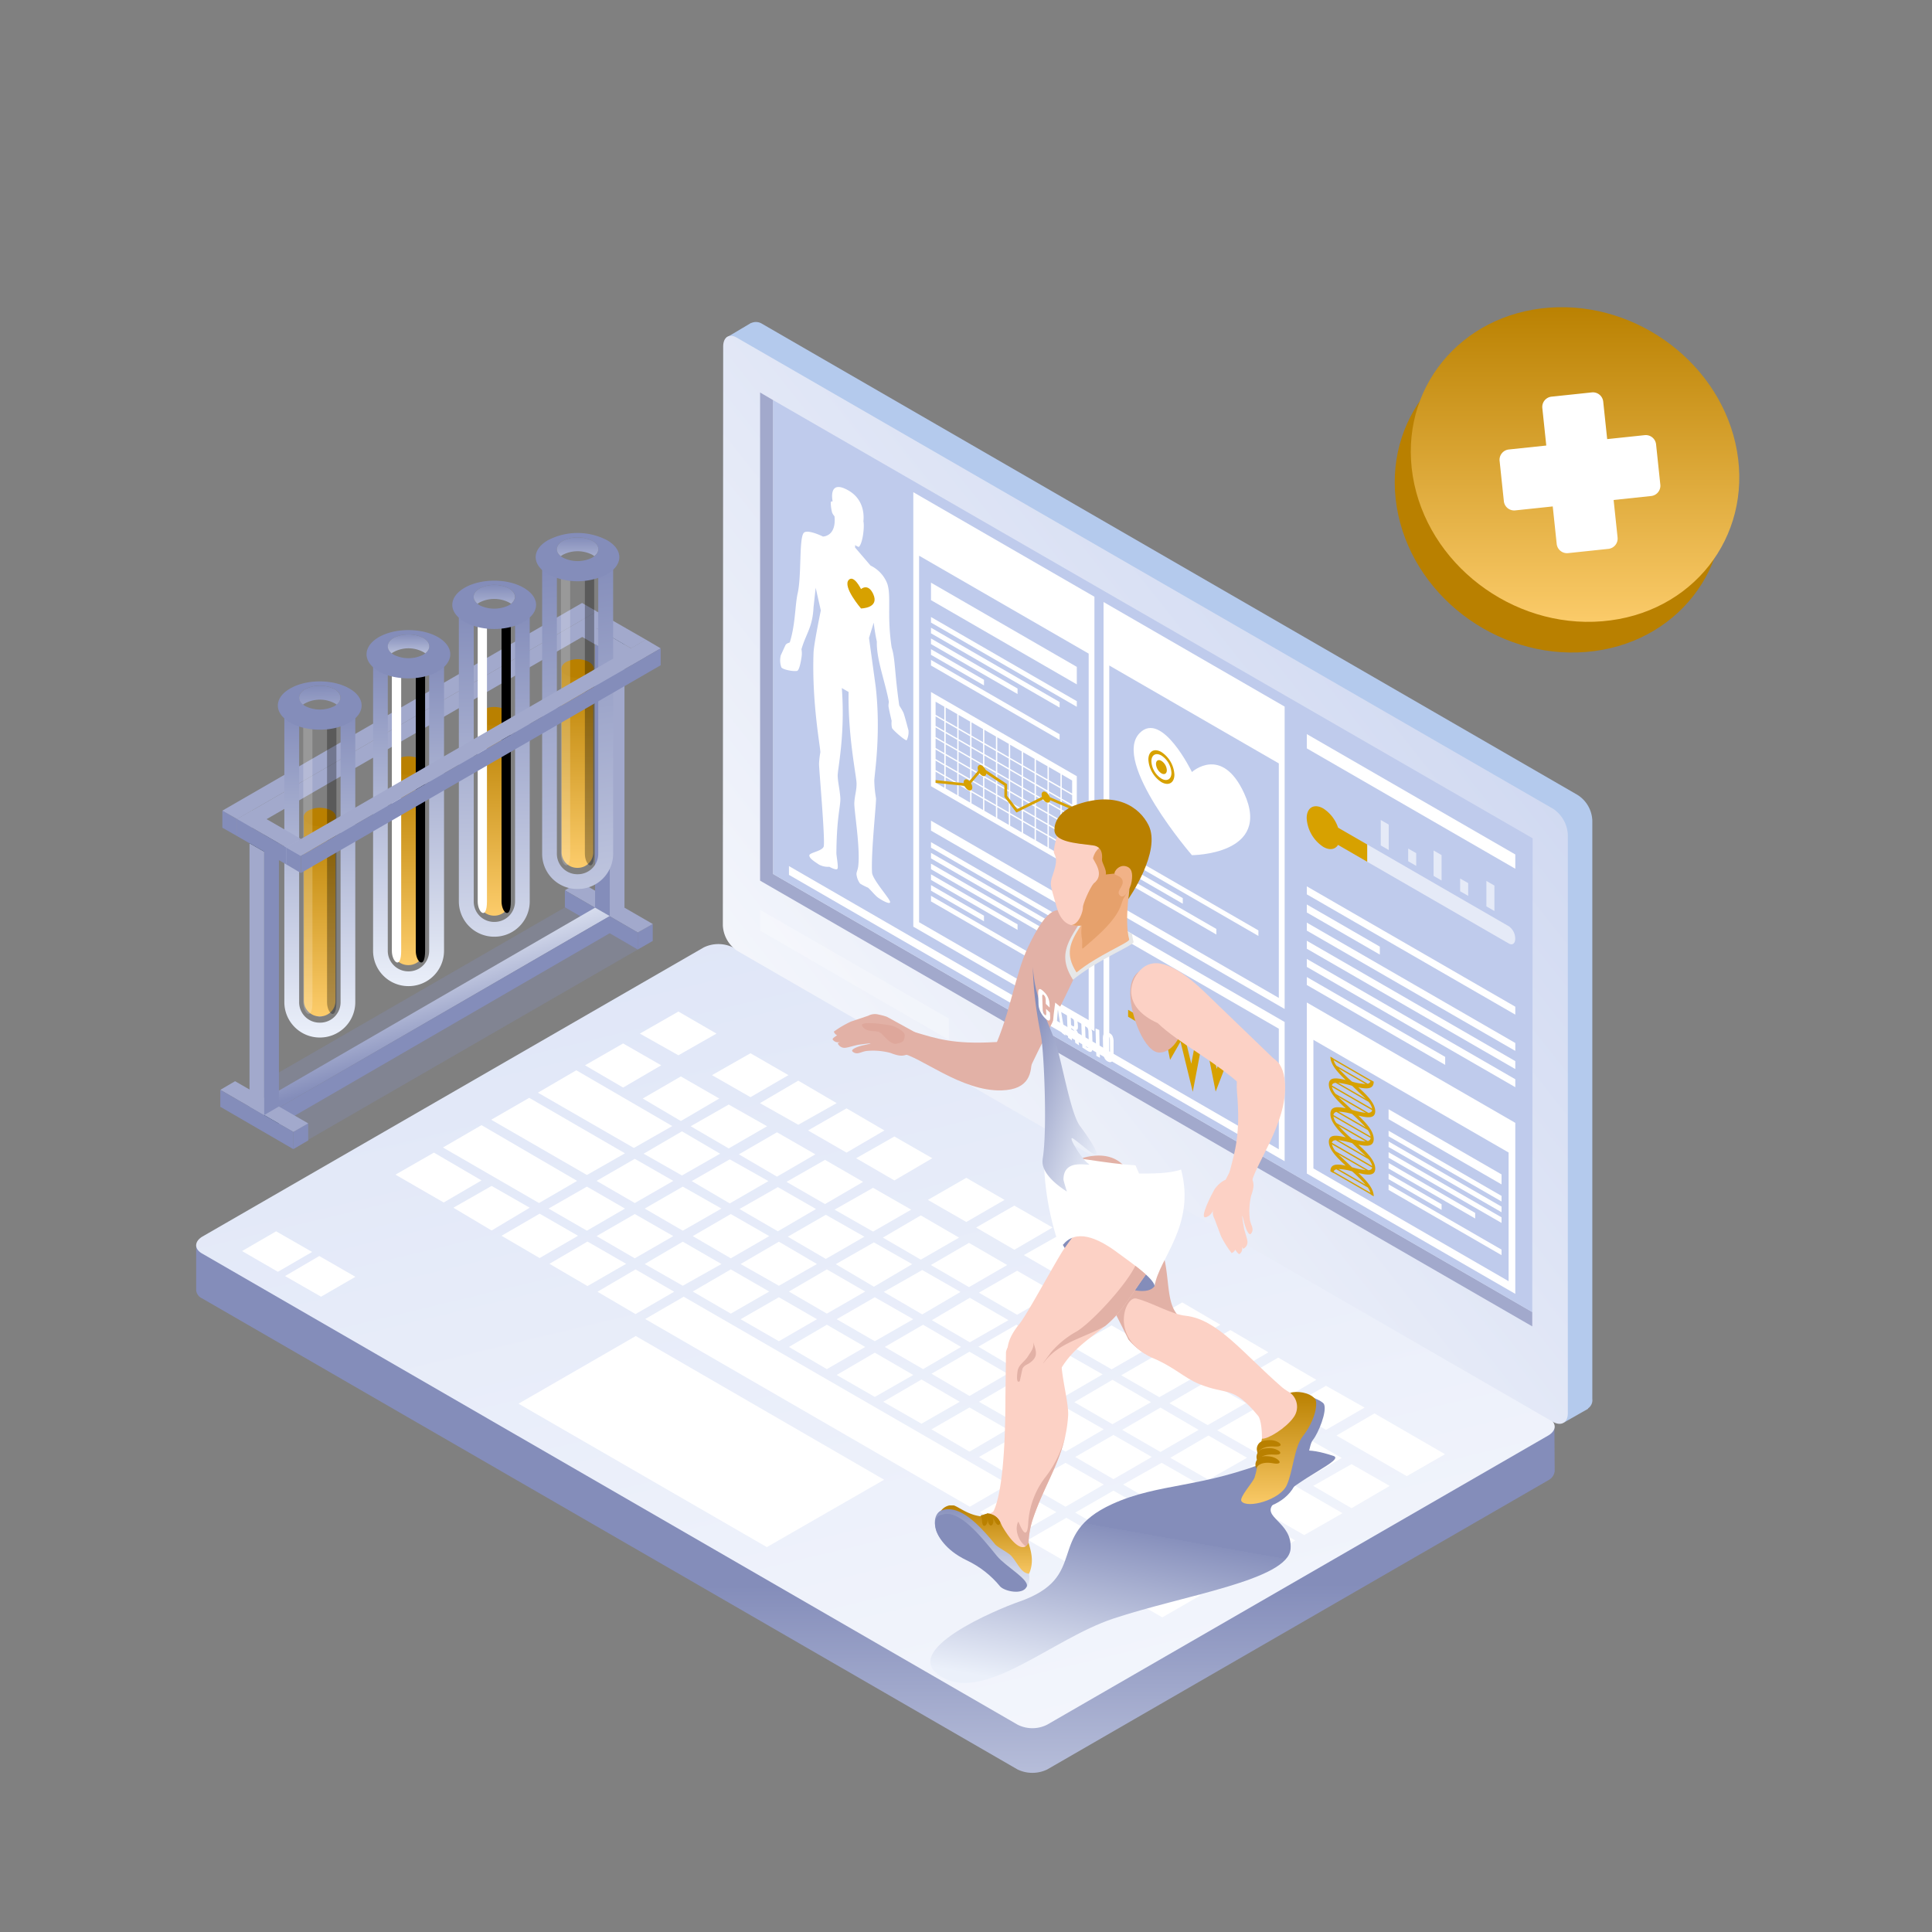 <svg xmlns="http://www.w3.org/2000/svg" xmlns:xlink="http://www.w3.org/1999/xlink" width="522" height="522" xmlns:v="https://vecta.io/nano"><rect width="100%" height="100%" fill="#808080" stroke="none"/><style><![CDATA[.W{fill:#848dba}.X{fill:#fff}.Y{fill:#a2a9cc}.Z{fill:#b98000}.a{fill:url(#D)}.b{fill:#fcd1c5}.c{fill:#d7a100}.d{opacity:.3}.e{fill:url(#I)}.f{fill:#1d374e}.g{fill:#e2b1a6}]]></style><defs><linearGradient id="A" x1=".616" y1=".762" x2=".619" y2="1.258"><stop offset="0" stop-color="#848dba"/><stop offset="1" stop-color="#ebf0fa"/></linearGradient><linearGradient id="B" x1=".826" y1="1.613" x2=".144"><stop offset="0" stop-color="#fff"/><stop offset="1" stop-color="#dee5f7"/></linearGradient><linearGradient id="C" x1=".056" y1=".98" x2="1.06" y2="-.059"><stop offset="0" stop-color="#fff"/><stop offset="1" stop-color="#bfcbec"/></linearGradient><linearGradient id="D" x1=".5" x2=".5" y2="1"><stop offset="0" stop-color="#f3f4f8"/><stop offset="0" stop-color="#b98000"/><stop offset="1" stop-color="#fccc6b"/><stop offset="1" stop-color="#fff"/></linearGradient><linearGradient id="E" x1=".5" y1="0" x2=".5" y2="1.308" xlink:href="#A"/><linearGradient id="F" x1=".5" y1="0" x2=".5" y2="2.98" xlink:href="#A"/><linearGradient id="G" x1=".5" x2=".5" y2="1"><stop offset="0" stop-color="#848dba"/><stop offset="1" stop-color="#eaeff9"/><stop offset="1" stop-color="#ebf0fa"/></linearGradient><linearGradient id="H" x1=".5" y1="0" x2=".5" y2="2.044" xlink:href="#A"/><linearGradient id="I" x1=".5" y1="0" x2=".5" y2="1" xlink:href="#A"/><linearGradient id="J" x1=".5" y1="0" x2=".81" y2="4.925" xlink:href="#A"/><linearGradient id="K" x1=".5" y1="0" x2=".558" y2="1.764" xlink:href="#A"/><linearGradient id="L" x1=".5" y1="0" x2=".5" y2="3.037" xlink:href="#A"/><linearGradient id="M" x1=".635" y1=".654" x2=".387" y2=".189" xlink:href="#A"/><linearGradient id="N" x1=".193" y1=".227" x2="0" y2=".838"><stop offset="0" stop-color="#848dba"/><stop offset="0" stop-color="#8790bc"/><stop offset="1" stop-color="#ebf0fa"/></linearGradient><linearGradient id="O" x1="-.301" y1=".5" x2=".5" y2="1.26" xlink:href="#A"/><path id="P" d="M129.07 164.752v78.8c0 3.059 2.5 5.162 2.5 0v-78.8z"/><path id="Q" d="M105.876 178.119v78.8c0 3.036 2.519 5.2 2.519 0v-78.8z"/></defs><path d="M0 0h522v522H0z" opacity="0" class="X"/><path d="M61.951 342.1l128.183-74.082a9.68 9.68 0 0 1 7.928 0l211.459 122.095 10.455-4.816.079 12.2c-.127 1.029-.75 1.931-1.668 2.414l-135.46 78.182a9.24 9.24 0 0 1-7.985 0L54.619 350.813A2.67 2.67 0 0 1 53 348.562v-12.189h8.951z" fill="url(#A)"/><path d="M190.134 255.984a9.1 9.1 0 0 1 7.928 0l220.322 127.183c2.222 1.267 2.222 3.281 0 4.65l-135.46 78.169a8.86 8.86 0 0 1-7.985 0L54.62 338.693c-2.16-1.214-2.16-3.2 0-4.551z" fill="url(#B)"/><g class="X"><path d="M272.472 401.028l-10.443 6.072-87.7-50.719 10.4-6.029zm-78.887-121.765l-10.29 5.861-10.405-5.861 10.405-5.956zm19.442 11.224l-10.253 5.953-10.407-5.953 10.406-5.913zm-34.376-2.656l-10.29 6.013-10.3-6.013 10.3-5.909zm2.987 16.412l-10.374 5.918-25.926-14.937 10.375-6.048zm-12.778 7.362l-10.283 5.861-25.856-14.93 10.272-5.916zm-12.925 7.456l-10.3 5.982-25.954-15.008L130.098 304zm70.125-21.01l-10.38 5.839-10.345-5.839 10.345-6.074zm12.895 7.38l-10.233 5.988-10.4-5.988 10.4-5.967zm12.936 7.507l-10.235 6-10.339-6 10.339-5.872zm-57.553-16.132l-10.38 6.08-10.3-6.08 10.3-5.969zm12.921 7.49l-10.371 5.995-10.271-5.995 10.271-5.859zm13.044 7.589l-10.374 6.025-10.29-6.025 10.29-5.956zm12.901 7.439l-10.29 5.993-10.411-5.993 10.411-5.946zm12.986 7.506l-10.3 5.928-10.4-5.928 10.4-5.9zm12.93 7.554l-10.331 5.956-10.248-5.956 10.248-6zm13.016 7.406l-10.325 5.97-10.3-5.97 10.3-5.979zm12.974 7.473l-10.3 5.968-10.321-5.968 10.321-5.928zm12.549 7.326l-10.285 5.884-10.423-5.884 10.423-5.947zm13.027 7.415l-10.351 5.971-10.372-5.971 10.368-5.9zm12.956 7.577l-10.4 5.915-10.308-5.915 10.308-5.937zm12.991 7.535l-10.339 5.926-10.339-5.922 10.339-6.013zm12.913 7.333l-10.321 5.912-10.357-5.912 10.357-5.928zm12.979 7.466l-10.316 6.016-10.314-6.016 10.314-5.875zM181.913 319.06l-10.4 5.982-10.326-5.982 10.326-5.962zm13.016 7.479l-10.448 5.976-10.29-5.976 10.29-5.927zm12.905 7.442l-10.382 6-10.282-6 10.282-5.962zm12.896 7.54l-10.285 5.872-10.337-5.872 10.337-6.033zm13.04 7.435l-10.363 5.967-10.253-5.967 10.253-5.982zm12.987 7.478l-10.4 5.947-10.3-5.947 10.3-5.937zm12.918 7.492l-10.272 5.993-10.345-5.993 10.345-6zm12.554 7.241l-10.29 6-10.26-6 10.26-5.95z"/><path d="M285.265 378.743l-10.4 5.921-10.357-5.921 10.357-6.016zm12.96 7.443l-10.327 6.029-10.368-6.029 10.368-5.907zm12.979 7.467l-10.364 5.993-10.337-5.993 10.337-5.956zm12.93 7.452l-10.272 5.993-10.417-5.993 10.417-5.872zM168.86 326.539l-10.283 5.976-10.363-5.976 10.363-5.927zm13.053 7.442l-10.4 6-10.326-6 10.326-5.962zm13.016 7.54l-10.448 5.872-10.29-5.872 10.29-6.032zm12.905 7.435l-10.382 5.967-10.282-5.967 10.282-5.982zm12.896 7.478l-10.285 5.947-10.337-5.947 10.337-5.937zm13.04 7.492l-10.363 5.993-10.253-5.993 10.253-6zm12.987 7.576l-10.4 5.927-10.3-5.927 10.3-6.029zm12.554 7.241l-10.333 5.921-10.339-5.921 10.339-6.016zm12.918 7.443l-10.29 6.029-10.26-6.029 10.26-5.907zm13.036 7.467l-10.4 5.993-10.357-5.993 10.357-5.956zm12.96 7.452l-10.327 5.993-10.368-5.993 10.368-5.872zm12.979 7.583l-10.364 6.007-10.337-6.007 10.337-5.943zm25.879 14.935l-10.331 5.9-23.306-13.381 10.417-5.979zM130.098 318.937l-10.222 5.959-13.029-7.522 10.394-5.956zm26.082 14.954l-10.38 6.016-10.29-6.016 10.29-5.971zm-13.053-7.582l-10.3 6.152-10.327-6.152 10.327-5.89zm26.05 15.156l-10.448 6.011-10.271-6.013 10.271-6.01zm12.979 7.541l-10.442 6.04-10.283-6.035 10.283-6.032zm103.258 59.556l-10.3 5.943-10.371-5.943 10.376-5.953zm13.059 7.512l-10.351 5.995-10.376-5.995 10.376-5.988zm25.893 14.964l-10.325 5.953-23.343-13.438 10.363-6.054zm25.582-14.827l-10.388 5.937-23.281-13.381 10.357-5.993zm12.786-7.365l-10.355 5.916-23.284-13.376 10.352-5.956zm12.753-7.373l-10.327 6.019-10.357-6.019 10.357-5.884zm-180.923-89.758l-10.308 5.884-10.355-5.884 10.351-6.041zm13.052 7.401l-10.443 6.032-10.27-6.032 10.27-5.878zm12.866 7.543l-10.315 6.02-10.376-6.02 10.376-5.912zm13.062 7.482l-10.416 6-10.272-6 10.272-5.921zm12.92 7.416l-10.345 6.094-10.308-6.091 10.308-5.884zm13.06 7.504l-10.345 6.072-10.4-6.072 10.4-5.916zm12.948 7.629l-10.443 5.976-10.253-5.971 10.253-6.048zm12.547 7.164l-10.406 6.066-10.271-6.066 10.272-5.931zm12.9 7.489l-10.308 5.976-10.315-5.976 10.315-5.87zm13.072 7.504l-10.419 5.956-10.309-5.956 10.314-6.041zm12.859 7.491l-10.309 5.967-10.339-5.968 10.339-6.026zm13.079 7.539l-10.431 5.928-10.29-5.928 10.29-6.016zm-65.509-69.681l-10.334 5.968-10.386-5.968 10.386-5.962zm12.96 7.463l-10.314 6.013-10.338-6.013 10.339-5.915zm12.955 7.447l-10.294 6.041-10.407-6.041 10.407-5.875zm12.992 7.565l-10.313 5.995-10.419-5.995 10.419-5.962zm19.405 11.251l-10.314 5.931-10.3-5.931 10.3-6.026zm12.987 7.465l-10.3 5.956-10.337-5.956 10.337-6.025zm12.924 7.419l-10.284 6.041-10.388-6.041 10.388-5.995zm13.053 7.507l-10.429 6.026-10.308-6.026 10.308-5.89zm21.729 12.598l-10.345 5.933-18.985-10.984 10.272-5.973zm-151.544 6.894l-31.691 18.206-67.088-38.756 31.673-18.273zM96.028 344.976l-9.28 5.375-9.73-5.58 9.249-5.41zm-11.696-6.711l-9.249 5.354-9.681-5.6 9.2-5.336z"/></g><path d="M203.022 87.255c.924-.399 1.984-.321 2.841.207l220.313 127.282a8.56 8.56 0 0 1 4.045 6.93v156.292a2.68 2.68 0 0 1-1.144 2.555v.111l-6.54 3.723-1.455-7.037L205.86 253.154a8.68 8.68 0 0 1-3.93-6.918V96.382l-1.3 1.059-4.313-6.26 6.6-3.925z" fill="#b4caed"/><path d="M199.226 91.318l220.387 127.197a8.9 8.9 0 0 1 3.992 6.98V381.85c0 2.5-1.747 3.57-3.992 2.33L199.226 256.925a8.8 8.8 0 0 1-3.925-6.888l.091-156.381c0-2.606 1.648-3.67 3.834-2.338z" fill="url(#C)"/><path d="M208.9 236.145l205.094 118.344v3.881L205.365 237.94V106.045l3.535 2.07z" class="Y"/><path d="M413.994 354.487L208.9 236.145V108.114l205.2 118.379z" fill="#bfcbec"/><g class="X"><path d="M256.401 280.968l-51.036-29.521v-5.623l51.037 29.386z" opacity=".25"/><path d="M340.004 252.878l-34.758-20.074v-1.49l34.758 20.068zm-11.36-.384l-23.4-13.521v-1.491l23.4 13.509zm-9.072-8.323l-14.325-8.276v-1.5l14.325 8.27zm89.839-9.452l-56.33-32.519v-3.857l56.33 32.519z"/><path d="M369.396 228.166v4.668l38.319 22.119c.93.53 1.679-.055 1.679-1.332v-.036c-.008-1.299-.631-2.518-1.679-3.286z" opacity=".6"/></g><path d="M361.533 223.627l7.863 4.539v4.668l-7.88-4.557c-.747 1.235-2.239 1.539-3.98.535a9.93 9.93 0 0 1-4.486-7.764c0-2.861 2.01-4.029 4.491-2.6a9.85 9.85 0 0 1 3.992 5.179z" class="c"/><g class="X"><path d="M401.605 238.019v6.87l2.164 1.253v-6.869zm-14.266-8.227v6.858l2.154 1.248v-6.864zm-14.28-8.242v6.871l2.16 1.247v-6.875zm7.419 7.719v3.432l2.16 1.248v-3.432zm14.032 8.093v3.437l2.172 1.248v-3.437z" opacity=".6"/><path d="M409.411 274.14l-56.33-32.5v-2.162l56.33 32.519zm-36.602-18.371l-19.728-11.392v2.16l19.728 11.379zm36.602 28.167l-56.33-32.5v-2.155l56.33 32.52zm0 4.911l-56.33-32.513v-2.153l56.33 32.521zm0 4.899l-56.33-32.506v-2.153l56.33 32.512zm-18.943-8.185l-37.387-21.578v2.148l37.387 21.585zm-37.387-14.701v46.211l56.33 32.514v-46.206zm54.523 75.3l-52.74-30.469v-34.74l52.74 30.445z"/></g><path d="M371.565 315.726c0-2.063-2.081-4.2-4.557-6.467 2.3.521 4.15.558 4.15-1.51s-1.846-4.164-4.15-6.329c2.476.615 4.557.875 4.557-1.182s-2.081-4.216-4.557-6.461c2.3.5 4.15.539 4.15-1.528l-.81-.462c0 .014-.008.026-.008.041l-10.075-5.825a.52.52 0 0 1-.006-.055l-.8-.457c0 2.078 1.832 4.146 4.146 6.32-2.478-.617-4.571-.872-4.571 1.191s2.093 4.2 4.571 6.452c-2.314-.506-4.146-.544-4.146 1.524s1.832 4.164 4.146 6.33c-2.478-.62-4.571-.875-4.571 1.18s2.093 4.216 4.571 6.462c-2.314-.506-4.146-.553-4.146 1.522l.8.466c0-.021.006-.041.006-.067l10.081 5.818a.64.64 0 0 0 .008.067l.81.477c0-2.075-1.846-4.147-4.15-6.317 2.473.617 4.551.866 4.551-1.19zm-11.245-29.289l9.961 5.758a1 1 0 0 1-.761.617l-8.428-4.87a4.68 4.68 0 0 1-.769-1.505zm1.337 2.245l7.292 4.194c-1.236-.056-2.46-.267-3.644-.627a39.4 39.4 0 0 1-3.64-3.566zm3.372 4.6a1.75 1.75 0 0 0 .275.067l.286.263 3.462 3.277-7.5-4.329a21.15 21.15 0 0 1 3.481.718zm-4.164-.727l8.885 5.136a4.21 4.21 0 0 1 1 1.865l-10.885-6.278c.08-.451.446-.675 1-.723zm-1 1.118l10.882 6.292c-.074.451-.463.662-1.024.712l-8.834-5.107a4.25 4.25 0 0 1-1.024-1.897zm1.723 2.71l7.436 4.295a21.02 21.02 0 0 1-3.432-.723c-.1-.032-.2-.046-.286-.076l-.275-.243-3.442-3.253zm3.719 4.6c1.29 1.12 2.511 2.318 3.656 3.585l-7.313-4.216a14.93 14.93 0 0 1 3.658.628zm-4.223-.551l8.451 4.872a4.16 4.16 0 0 1 .8 1.765l-10.058-5.811c.048-.428.38-.77.807-.829zm-.816 1.221l10.07 5.8c-.049.429-.375.774-.8.848l-8.451-4.873c-.417-.515-.699-1.126-.822-1.778zm1.382 2.5l7.313 4.231c-1.24-.061-2.468-.273-3.656-.632-1.297-1.118-2.518-2.322-3.656-3.602zm3.382 4.624a1.88 1.88 0 0 1 .275.07 2.26 2.26 0 0 0 .286.249l3.462 3.29-7.5-4.339c1.178.145 2.341.389 3.478.728zm5.246 13.485l-9.955-5.744a1.02 1.02 0 0 1 .754-.585l8.466 4.883a4.65 4.65 0 0 1 .735 1.444zm-1.3-2.172l-7.345-4.241c1.247.054 2.482.266 3.676.629a40.5 40.5 0 0 1 3.667 3.61zm-3.383-4.636l-.286-.067-.275-.267-3.444-3.237 7.436 4.285a20.78 20.78 0 0 1-3.433-.717zm4.131.728l-8.834-5.107c-.496-.537-.848-1.191-1.024-1.9l10.882 6.279c-.085.462-.466.666-1.026.725zm-9.861-7.422c.079-.445.445-.656 1-.714l8.885 5.139a4.26 4.26 0 0 1 1 1.859z" class="c"/><path d="M290.94 247.171l-39.4-22.753v-2.689l39.4 22.746zm-4.649 1.935l-34.752-20.075v-1.5l34.752 20.057zm4.649 5.582l-39.4-22.758v-1.5l39.4 22.74zm-4.649.211l-34.752-20.056v-1.5l34.752 20.059zm-11.36-3.657l-23.391-13.5v-1.509l23.391 13.518zm-9.074-2.319l-14.318-8.27v-1.515l14.318 8.269zm20.434 14.696l-34.752-20.075v-1.509l34.752 20.081zM405.7 317.314l-30.524-17.609v2.681l30.524 17.623zm0 5.806l-30.524-17.61v1.5l30.524 17.615zm0 2.896l-30.524-17.61v1.5l30.524 17.627zm0 2.895l-30.524-17.609v1.5l30.524 17.62zm-7.127.307l-23.4-13.5v-1.516l23.4 13.511zm-9.078-2.331l-14.319-8.285v-1.51l14.319 8.278zm16.205 10.748l-30.524-17.626v1.489l30.524 17.629zM290.94 190.969l-39.4-22.758v-1.5l39.4 22.74zm0-6.061l-39.4-22.759v-4.721l39.4 22.752zm-4.649 6.267l-34.752-20.062V169.6l34.752 20.074zm-11.36-3.656l-23.391-13.5v-1.51l23.391 13.519zm-9.074-2.335l-14.318-8.257v-1.521l14.318 8.269zm20.434 14.712l-34.752-20.088v-1.5l34.752 20.069zm-34.752-12.926v25.449l39.4 22.764v-25.467zm3.6 25.856l-2.355-1.363v-2.982l2.355 1.357zm0-3.4l-2.355-1.363v-2.569l2.355 1.376zm0-2.976l-2.355-1.375v-2.567l2.355 1.375zm0-2.994l-2.355-1.363v-2.559l2.355 1.357zm0-2.981l-2.355-1.364v-2.577l2.355 1.381zm0-2.994l-2.355-1.357v-2.569l2.355 1.358zm0-2.982l-2.355-1.369v-3.543l2.355 1.364zm3.5 20.337l-3.129-1.8v-2.988l3.129 1.806zm0-3.4l-3.129-1.808v-2.567l3.129 1.812zm0-2.988l-3.129-1.8v-2.569l3.129 1.8zm0-2.982l-3.129-1.808v-2.555l3.129 1.784zm0-2.987l-3.129-1.8v-2.567l3.129 1.8zm0-2.988l-3.129-1.808v-2.549l3.129 1.8zm0-2.994l-3.129-1.8v-3.547l3.129 1.8zm3.479 20.349l-3.122-1.814v-2.976l3.122 1.8zm0-3.415l-3.122-1.788v-2.559l3.122 1.806zm0-2.981l-3.122-1.8v-2.561l3.122 1.808zm0-2.976l-3.122-1.794v-2.581l3.122 1.8zm0-2.982l-3.122-1.814v-2.567l3.122 1.814zm0-2.993l-3.122-1.8v-2.567l3.122 1.8zm0-2.982l-3.122-1.806v-3.555l3.122 1.808zm3.488 20.331l-3.116-1.79v-2.988l3.116 1.8zm0-3.4l-3.116-1.8v-2.569l3.116 1.809zm0-2.976l-3.116-1.8v-2.567l3.116 1.794zm0-2.994l-3.116-1.8v-2.567l3.116 1.8zm0-2.981l-3.116-1.8v-2.567l3.116 1.794zm0-3l-3.116-1.8v-2.567l3.116 1.818zm0-2.968l-3.116-1.8v-3.559l3.116 1.812zm3.482 20.337l-3.129-1.808v-2.982l3.129 1.8zm0-3.4l-3.129-1.818v-2.551l3.129 1.8zm0-2.975l-3.129-1.812v-2.57l3.129 1.8zm0-2.994l-3.129-1.812v-2.551l3.129 1.8zm0-3l-3.129-1.8v-2.567l3.129 1.814zm0-2.976l-3.129-1.814v-2.545l3.129 1.79zm0-2.99l-3.129-1.8v-3.537l3.129 1.8zm3.486 20.343l-3.122-1.8v-2.994l3.122 1.814zm0-3.406l-3.122-1.79v-2.573l3.122 1.794zm0-2.976l-3.122-1.8v-2.579l3.122 1.812zm0-2.982l-3.122-1.814v-2.562l3.122 1.8zm0-2.988l-3.122-1.818v-2.557l3.122 1.808zm0-2.994l-3.122-1.794v-2.569l3.122 1.8zm0-2.981l-3.122-1.814v-3.535l3.122 1.788zm3.473 20.347l-3.116-1.806V220.1l3.116 1.8zm0-3.414l-3.116-1.8v-2.546l3.116 1.777zm0-2.987l-3.116-1.8v-2.569l3.116 1.8zm0-2.982l-3.116-1.814v-2.567l3.116 1.818zm0-2.988l-3.116-1.8v-2.561l3.116 1.794zm0-2.976l-3.116-1.8v-2.581l3.116 1.814zm0-3l-3.116-1.783v-3.541l3.116 1.8zm3.494 20.349l-3.122-1.8v-2.972l3.122 1.79zm0-3.4l-3.122-1.8v-2.562l3.122 1.8zm0-2.988l-3.122-1.806v-2.555l3.122 1.794zm0-2.994l-3.122-1.794v-2.567l3.122 1.8zm0-2.968l-3.122-1.8v-2.567l3.122 1.8zm0-2.994l-3.122-1.8v-2.567l3.122 1.8zm0-2.988l-3.122-1.806v-3.523l3.122 1.8zm3.486 20.35l-3.126-1.814v-2.966l3.126 1.79zm0-3.4l-3.126-1.814v-2.555l3.126 1.79zm0-2.994l-3.126-1.8v-2.567l3.126 1.79zm0-2.981l-3.126-1.808v-2.569l3.126 1.8zm0-2.99l-3.126-1.812v-2.551l3.126 1.8zm0-2.981l-3.126-1.814v-2.555l3.126 1.79zm0-2.994l-3.126-1.794v-3.541l3.126 1.8zm3.491 20.361l-3.131-1.812v-2.99l3.131 1.8zm0-3.42l-3.131-1.8v-2.563l3.131 1.794zm0-2.994l-3.131-1.8v-2.569l3.131 1.8zm0-2.97l-3.131-1.8v-2.567l3.131 1.8zm0-2.987l-3.131-1.808v-2.567l3.131 1.794zm0-3l-3.131-1.794v-2.556l3.131 1.783zm0-2.987l-3.131-1.8v-3.543l3.131 1.814zm3.16 20.179l-2.8-1.619v-2.983l2.8 1.607zm0-3.414l-2.8-1.625v-2.569l2.8 1.625zm0-3l-2.8-1.606v-2.555l2.8 1.612zm0-2.981l-2.8-1.612v-2.569l2.8 1.63zm0-2.988l-2.8-1.606v-2.569l2.8 1.625zm0-2.976l-2.8-1.618v-2.567l2.8 1.63zm0-2.981l-2.8-1.618v-3.543l2.8 1.624z" class="X"/><g class="c"><path d="M282.451 214.852l-7.617 3.761-2.727-3.571v-3.17l-6.967-4.625-3.8 4.448-8.556-.919v.742l8.86.925 3.626-4.236 6.1 4.065v3.018l3.249 4.236 7.857-3.871 7.2 3.1v-.779z"/><path d="M261.53 210.721c-.638-.358-1.155-.061-1.155.688a2.62 2.62 0 0 0 1.155 2.014c.647.371 1.176.061 1.176-.688a2.6 2.6 0 0 0-1.176-2.014zm3.782-3.87c-.647-.36-1.159-.061-1.159.668.039.821.47 1.572 1.159 2.02.649.371 1.171.085 1.171-.658a2.58 2.58 0 0 0-1.171-2.03zm17.274 7.176c-.64-.377-1.156-.067-1.156.67a2.58 2.58 0 0 0 1.156 2.02c.644.359 1.168.055 1.168-.67a2.52 2.52 0 0 0-1.168-2.02z"/></g><path d="M224.97 135.482s-1.376-6.219 4.285-2.952c4.735 2.726 4.057 7.765 4.029 8.34.313 1.425-.151 5.7-1.161 6.834-.158.217-1.086-.426-1.086-.426v.662l4.174 4.869a9.04 9.04 0 0 1 4.528 4.917c1.124 3.432-.151 8.4 1.171 17.2 1 3.055.756 6.709 2.057 15.673.294.49.784 1.237 1.114 1.934.309.7 1.237 4.342 1.378 4.8a5.14 5.14 0 0 1-.474 2.662c-.318.264-3.755-2.737-3.981-3.312a5.48 5.48 0 0 1-.094-1.9s-.907-3.786-.858-4.134a7.57 7.57 0 0 1 .111-1c-1-5.463-3.4-11.553-3.253-16.288a51.8 51.8 0 0 1-.841-5.143l-1.275 4.16 1.814 13.183c1.451 12.747-.332 23.525-.386 25.308a30.93 30.93 0 0 0 .462 4.775c.132 1.209-1.381 14.693-1.067 20.119.122 1.9 4.858 7.086 4.879 7.946 0 .857-2.577-.653-3.388-1.284s-1.972-2.123-2.6-2.594c-.735-.316-1.447-.684-2.13-1.1a5.12 5.12 0 0 1-.973-2.615c.026-.528.337-1.1.469-2 .631-5.086-1.168-15.277-1.044-17.259.111-2 .641-3.341.6-5.246s-2.358-12.825-2.151-24.658c-.516-.3-1.416-.784-1.831-1.067.961 12.844-1.18 21.987-1.114 23.744.047 1.736.464 3.086.7 5.718.2 2.311-.961 4.832-1.055 15.061-.028.782.6 3.783.292 4.321-.292.53-2.191-.537-2.191-.537a5.08 5.08 0 0 1-2.886-.641c-1.124-.784-2.408-1.519-2.53-2.361s3.359-1.14 3.871-2.424c.5-1.3-1.246-21-1.246-22.3.042-1.058.159-2.112.349-3.154.134-.914-2.339-13.209-1.83-26.988.085-2.328 1.965-11.388 1.965-11.388l-1.388-6.134-.577 5.286c-.292 5.491-1.962 6.924-3.265 11.322a6.45 6.45 0 0 1 .1 1.359c-.019.688-.544 4.207-1.234 4.474s-3.831-.245-4.3-.935a5.7 5.7 0 0 1-.146-3.275l1.187-2.577c.32-.754 1.067-.707 1.246-.914 1.5-4.8 1.385-9.607 2.066-12.985 1.209-4.945.32-15.626 1.821-16.693 1.2-.829 5.067 1.1 5.067 1.1s3.689.019 3.114-5.494c-.272-.28-.487-.609-.634-.971a10.72 10.72 0 0 1-.368-2.822c.122-.3.508-.196.508-.196z" class="X"/><path d="M232.636 159.159s1.885-1.705 3.292 1.329c1.787 3.881-3.292 3.909-3.292 3.909s-5.079-5.88-3.308-7.728c1.411-1.424 3.308 2.49 3.308 2.49zm89.631 135.84l3.037-15.967 3.151 15.908 3.786-9.828 2.1 6.664 5.5 3.177v-1.863l-4.461-2.581L332.088 280l-3.366 8.788-3.638-18.286-3.219 16.9-2.592-10.684-2.658 4.624-3.658-18.291-3.049 12.791-5.1-3.006-.012 1.868 6.4 3.749 1.825-7.685 3.121 15.59 2.817-4.917z" class="c"/><path d="M298.164 162.661v81.7l48.931 28.254v-81.701zm47.358 106.966l-45.814-26.459v-63.36l45.814 26.453zm-98.759-136.642v117.386l48.936 28.261v-117.4zm47.383 142.641l-45.82-26.451v-99.032l45.82 26.453zm52.949.504l-48.931-28.247v35.239l-85-49.12v2.373l133.929 77.368zm-1.577 34.392l-45.81-26.463v-32.568l45.81 26.452zm-23.474-101.93s8.086-7.382 14.117 5.762c7.626 16.642-14.117 16.7-14.117 16.7s-21.748-25.18-14.13-32.987c6.03-6.191 14.13 10.525 14.13 10.525z" class="X"/><path d="M313.79 205.573c-.8-.463-1.454-.1-1.454.839a3.23 3.23 0 0 0 1.454 2.526c.816.468 1.471.1 1.471-.858a3.2 3.2 0 0 0-1.471-2.507zm0-2.385c-1.937-1.12-3.512-.213-3.512 2.039a7.8 7.8 0 0 0 3.512 6.086c1.948 1.12 3.517.207 3.517-2.02-.132-2.479-1.438-4.747-3.517-6.105zm0 7.175c-1.595-1.031-2.599-2.764-2.7-4.661 0-1.735 1.2-2.434 2.7-1.571a5.99 5.99 0 0 1 2.719 4.7c0 1.714-1.216 2.414-2.719 1.532z" class="c"/><g class="W"><path d="M176.363 254.216l-97.179 56.1-19.768-11.361 97.188-56.092z" class="d"/><path d="M64.079 221.302v4.61l-4-2.275v-4.613z"/></g><g class="Y"><path d="M157.268 162.912l3.983 2.3-97.172 56.09-4-2.275z"/><path d="M161.252 165.213v4.6l-97.172 56.1V221.3z"/></g><path d="M129.243 193.505v49.65c-.003 2.339 1.888 4.239 4.227 4.248h.12a4.26 4.26 0 0 0 4.227-4.248v-49.65z" class="a"/><path d="M130.446 195.273c1.936.971 4.218.971 6.154 0 1.72-1 1.72-2.584 0-3.535a6.97 6.97 0 0 0-6.154 0c-1.659.956-1.659 2.535 0 3.535z" class="Z"/><path d="M127.992 164.752v78.8a5.5 5.5 0 0 0 5.48 5.537h.15a5.55 5.55 0 0 0 5.537-5.537v-78.8h3.966v78.8c-.004 5.25-4.25 9.51-9.5 9.533h-.15a9.55 9.55 0 0 1-9.5-9.533v-78.8z" fill="url(#E)"/><use xlink:href="#P" opacity=".2" class="X"/><use xlink:href="#P" x="6.437" class="d"/><path d="M125.513 158.816c4.411-2.571 11.611-2.571 15.993 0 4.448 2.58 4.448 6.632 0 9.19-4.382 2.585-11.582 2.585-15.993 0-4.412-2.559-4.412-6.61 0-9.19zm4.1 4.736c2.483 1.2 5.379 1.2 7.862 0 2.228-1.271 2.228-3.338 0-4.579a8.6 8.6 0 0 0-7.862 0c-2.172 1.241-2.172 3.308-.001 4.579z" class="W"/><path d="M138.061 163.128c-.185-.14-.382-.265-.588-.372a8.72 8.72 0 0 0-7.862 0 5.15 5.15 0 0 0-.576.372c-1.58-1.261-1.387-3.022.576-4.155a8.6 8.6 0 0 1 7.862 0c1.99 1.135 2.178 2.896.588 4.155z" fill="url(#F)"/><path d="M106.048 206.873v49.648c0 1.124.446 2.202 1.241 2.997s1.873 1.241 2.998 1.24h.107a4.21 4.21 0 0 0 4.211-4.237v-49.648z" class="a"/><path d="M107.293 208.646c1.932.953 4.197.953 6.129 0 1.713-1 1.713-2.58 0-3.526a6.54 6.54 0 0 0-6.129 0c-1.7.943-1.7 2.526 0 3.526z" class="Z"/><path d="M104.773 178.119v78.8c.009 3.049 2.479 5.518 5.528 5.527h.114c1.467.003 2.875-.578 3.913-1.615s1.62-2.445 1.617-3.912v-78.8h4.025v78.8a9.55 9.55 0 0 1-9.555 9.517h-.114a9.54 9.54 0 0 1-9.5-9.517v-78.8z" fill="url(#G)"/><use xlink:href="#Q" opacity=".2" class="X"/><use xlink:href="#Q" x="6.462" class="d"/><path d="M102.365 172.138c4.406-2.528 11.534-2.528 15.974 0 4.427 2.593 4.427 6.676 0 9.267-4.44 2.512-11.568 2.512-15.974 0-4.44-2.593-4.44-6.675 0-9.267zm4.055 4.776a8.89 8.89 0 0 0 7.892 0c2.206-1.3 2.206-3.336 0-4.6-2.493-1.205-5.399-1.205-7.892 0-2.178 1.263-2.178 3.298 0 4.598z" class="W"/><path d="M114.907 176.507a3.95 3.95 0 0 0-.6-.372c-2.471-1.298-5.421-1.298-7.892 0-.209.105-.408.229-.594.372-1.568-1.268-1.384-3.038.594-4.189 2.493-1.205 5.399-1.205 7.892 0 1.997 1.151 2.211 2.921.6 4.189z" fill="url(#H)"/><path d="M82.099 220.76v49.662a4.26 4.26 0 0 0 4.246 4.2h.079c1.117.004 2.189-.437 2.981-1.225s1.237-1.858 1.239-2.975V220.76z" class="a"/><path d="M83.36 222.521c1.921.998 4.206.998 6.127 0 1.663-1 1.663-2.612 0-3.538a6.8 6.8 0 0 0-6.127 0c-1.736.926-1.736 2.535 0 3.538z" class="Z"/><path d="M80.825 191.968v78.826c-.001 1.463.58 2.867 1.615 3.902s2.44 1.614 3.904 1.61h.122c1.469.01 2.881-.566 3.923-1.601s1.629-2.443 1.629-3.911v-78.826h3.975v78.826a9.55 9.55 0 0 1-9.526 9.53h-.122c-5.249-.029-9.496-4.281-9.519-9.53v-78.826z" class="e"/><path d="M81.933 191.968v78.826c0 3.07 2.484 5.219 2.484 0v-78.826z" opacity=".2" class="X"/><path d="M88.363 191.968v78.826c0 3.07 2.53 5.219 2.53 0v-78.826z" class="d"/><path d="M78.409 186.022c4.4-2.559 11.561-2.559 15.984 0 4.413 2.526 4.413 6.667 0 9.2-4.423 2.573-11.586 2.573-15.984 0-4.453-2.53-4.453-6.671 0-9.2zm4.089 4.761c2.474 1.234 5.384 1.234 7.858 0 2.183-1.307 2.183-3.338 0-4.62a8.92 8.92 0 0 0-7.858 0c-2.218 1.285-2.218 3.316 0 4.623z" class="W"/><path d="M90.936 190.384a2.4 2.4 0 0 0-.579-.393 8.55 8.55 0 0 0-7.858 0 2.72 2.72 0 0 0-.624.393c-1.595-1.261-1.366-3.036.624-4.218a8.92 8.92 0 0 1 7.858 0c1.954 1.182 2.14 2.962.579 4.218z" fill="url(#J)"/><path d="M172.31 251.942v4.6l4.053-2.326v-4.569z" class="W"/><path d="M156.604 238.234l-3.983 2.3 19.689 11.409 4.053-2.291z" class="Y"/><path d="M152.621 240.534v4.59l19.689 11.423v-4.6z" class="W"/><path d="M164.746 176.383l3.982-2.289-3.982-2.294-3.961 2.294z" class="f"/><path d="M160.785 245.268l3.961 2.249v-71.134l-3.961-2.289z" class="W"/><g class="Y"><path d="M164.746 247.517l3.982-2.279v-71.144l-3.982 2.289zm5.78-72.342v4.568l4-2.3v-4.6z"/><path d="M161.252 165.214l-3.983 2.275 13.257 7.686 4-2.341z"/><path d="M157.269 167.489v4.583l13.257 7.671v-4.568z"/></g><path d="M151.741 180.631v49.648a4.2 4.2 0 0 0 4.225 4.2h.114c1.118.01 2.193-.429 2.985-1.219s1.233-1.864 1.226-2.981v-49.648z" class="a"/><path d="M152.978 182.399c1.937.969 4.217.969 6.154 0 1.7-.942 1.7-2.593 0-3.537a6.67 6.67 0 0 0-6.154 0c-1.694.944-1.694 2.595 0 3.537z" class="Z"/><path d="M150.459 151.877v78.8c-.001 1.465.58 2.871 1.615 3.908s2.44 1.62 3.906 1.62h.129c1.467.003 2.875-.578 3.913-1.615s1.619-2.446 1.615-3.913v-78.8h4.026v78.8c-.005 2.529-1.014 4.953-2.806 6.738s-4.22 2.785-6.749 2.779h-.129a9.5 9.5 0 0 1-9.5-9.517v-78.8z" fill="url(#K)"/><path d="M151.555 151.877v78.8c0 3.054 2.5 5.2 2.5 0v-78.8z" opacity=".2" class="X"/><path d="M158.026 151.877v78.8c0 3.054 2.514 5.2 2.514 0v-78.8z" class="d"/><path d="M148.065 145.95a17.28 17.28 0 0 1 15.943 0c4.434 2.534 4.434 6.619 0 9.21a17.78 17.78 0 0 1-15.943 0c-4.44-2.587-4.44-6.673 0-9.21zm4.041 4.719c2.49 1.239 5.418 1.239 7.908 0 2.2-1.259 2.2-3.3 0-4.574a8.95 8.95 0 0 0-7.908 0c-2.191 1.278-2.191 3.318-.001 4.577z" class="W"/><path d="M160.578 150.25c-.179-.095-.35-.257-.565-.372a8.74 8.74 0 0 0-7.908 0c-.223.114-.386.277-.594.372-1.6-1.246-1.341-3.038.594-4.152a8.95 8.95 0 0 1 7.908 0c1.969 1.114 2.183 2.905.565 4.152z" fill="url(#L)"/><path d="M75.359 299.285v4.631l-3.981-2.368v-4.578z" class="f"/><path d="M160.785 245.239l3.961 2.279-89.387 51.767-3.981-2.315z" fill="url(#M)"/><path d="M164.746 247.517v4.617l-89.387 51.781v-4.631zm-85.49 58.304v4.662l4.018-2.357v-4.6z" class="W"/><path d="M63.516 292.125l-3.988 2.342 19.728 11.358 4.018-2.3z" class="Y"/><path d="M59.524 294.463v4.568l19.732 11.452v-4.662z" class="W"/><path d="M71.381 230.134l3.981-2.263-3.981-2.282-3.962 2.282z" class="f"/><path d="M67.416 298.983l3.962 2.3v-71.149l-3.962-2.263z" class="Y"/><path d="M71.378 301.281l3.981-2.328v-71.082l-3.981 2.263z" class="W"/><g class="Y"><path d="M77.335 228.981v4.561l3.953-2.282v-4.6z"/><path d="M68.046 219.027l-3.967 2.275 13.256 7.679 3.953-2.326z"/></g><g class="W"><path d="M64.079 221.302v4.613l13.256 7.627v-4.561z"/><path d="M81.288 231.26v4.62l-3.953-2.338v-4.561z"/></g><path d="M174.529 172.833l3.975 2.342-97.215 56.084-3.953-2.279z" class="Y"/><path d="M178.504 175.174v4.568l-97.216 56.137v-4.62z" class="W"/><g fill-rule="evenodd"><path d="M360.251 393.359c3.242 1.063-9.114 5.735-16.009 12.765-3.737 3.816 4.984 5.017 4.457 12.342-.612 8.474-28.986 12.542-47.967 18.879-16.352 5.457-34.208 22.3-45.938 15.947-13.187-7.146 15.553-18.81 20.38-20.473 19.636-6.772 6.862-18.009 25.3-26.431 12.673-5.787 24.212-4.2 43.4-12.06 6.514-2.676 9.087-3.356 16.377-.969z" fill="url(#N)"/><path d="M333.208 321.703c-.344 1.507-2.621 2.224-3.928 2.918-1.476.792-1.12 3.466-3.366 4.228-2.159.729 1.625-6.457 2.187-7.435.449-.788 2.582-3.076 3.713-2.632 1.97.767 1.401 1.68 1.394 2.921z" class="b"/><g class="g"><path d="M289.751 265.206c-5.457 11.454-11.174 22.135-12.658 26.175-.4 1.638-10.347-4.509-8.475-8.124 4.36-9.6 5.713-20.164 9.128-27.329 5.456-11.47 8.035-10.926 12.077-8.992s5.387 6.8-.072 18.27z"/><path d="M270.571 294.61c-10.9.278-22.013-9.274-27.234-10.092-1.481-.224.769-6.572 4.093-5.573 5.4 1.6 10.132 3.265 21.4 2.616 2.462-.143 9.859.214 9.894 4.21s-.452 8.628-8.153 8.839z"/><path d="M246.259 284.56c1.48-.4 3.8-4.564 1.766-5.225l-8.4-4.612a16.81 16.81 0 0 0-2.206-.593 3.83 3.83 0 0 0-2.822.306l-4.661 1.571a27.3 27.3 0 0 0-4.651 2.729c.115.32.485.88.9.956-.456.384-1.409.859-1.18 1.218a1.8 1.8 0 0 0 1.94.641l-.6.326a1.98 1.98 0 0 0 2.205 1.2c.662-.067 2.753-.719 3.424-.807 1.632-.214 5.4-.731 1.6.076-1.656.328-3.919 1.179-3.206 1.786 1.231 1.048 2.217-.024 3.91-.189a18.32 18.32 0 0 1 6.311.544c3.275 1.274 3.629.624 5.67.073zm58.457 32.031c1.848 5.985 5.313 12.516 8.05 18.148 3.8 7.81 1.775 16.1 5.221 20.3 3.31 7.625-4.131 17.328-13.09 6.891-1.228-2.587-10.027-19.909-12.8-24.673-2.281-3.9-3.527-6.416-5.841-10.825 0 0-5.811-9.186 4.442-12.979s13.759 2.277 14.018 3.138z"/></g><path d="M320.363 355.502c-3.794-.351-9.26-3.664-13.362-4.664-3.019-.735-7.3 10.56 4.121 15.943 6.038 2.469 8.727 5.445 12.8 7.125 7.777 3.212 9.035.225 16.03 8.663.632.764 1.378 4.081.821 9.7-.727 7.31 21.462-5.963 12.838-12.878-1.7-1.366-5.674-3.22-7.2-4.553-10.714-9.343-17.415-18.358-26.048-19.336z" class="b"/><path d="M335.439 405.627s-.713 3.07 3.536 2.348c1.356-.232 7.823-1.054 10.781-6.537 4.554-7.914 3.667-10.749 5.034-12.465s3.828-7.622 2.942-9.578c-.488-1.034-4.524-2.374-4.524-2.374-4.013 11.544-10.819 18.646-17.769 28.606z" class="W"/><path d="M340.965 388.727c-1.152 5.116-.85 6.626-1.972 10.425-.447 1.369-4.312 5.474-3.553 6.474 1.564 2.056 10.428-.37 12.226-4.352 1.695-3.766 2.016-10.256 4.293-13.161 3.633-4.654 4.148-9.285 3.323-10.2-1.623-1.8-4.958-2.117-6.691-1.6 2.067 1.6 2.471 4.56.909 6.655-1.986 2.838-6.896 5.896-8.535 5.759z" class="a"/><g class="Z"><path d="M344.268 390.826c-4.1-.225-4.394 2-4.394 2l-.033-.016-.176-.685c-.175-.6-.094-1.246.224-1.785s.844-.922 1.454-1.059a8.23 8.23 0 0 1 1.967-.179c2.239.058 4.251 1.911.958 1.724z"/><path d="M344.187 393.013c-4.1-.231-4.394 1.995-4.394 1.995l-.032-.018-.176-.681c-.174-.601-.093-1.247.225-1.787s.843-.924 1.452-1.064a8 8 0 0 1 1.969-.172c2.237.057 4.249 1.909.956 1.727z"/><path d="M343.96 395.358c-4.046-.7-4.594 1.479-4.594 1.479l-.03-.019-.1-.7c-.104-.617.05-1.25.427-1.749s.943-.822 1.565-.891a8.05 8.05 0 0 1 1.974.048c2.222.317 4.006 2.385.758 1.832z"/></g><path d="M311.95 337.34c-6.242 3.309-14.147 7.6-24.371 2.984-3.652-9.015-5.533-18.65-5.541-28.377 8.593.529 16.169 2.381 24.764 2.909 5.622 12.892 4.046 14.353 5.148 22.484z" class="X"/><path d="M287.162 336.349c3.845 7.133 21.657 15.854 24.806 11.119 1.23-4.947-3.407-8.621-5.111-12.931-6.153-.631-11.967-8.75-19.695 1.812z" class="W"/><path d="M313.868 339.238c-4.462 4.406-8.114 11.374-12.219 16.093-4.876 5.6-12.574 8.055-16.482 17.476-2.013 1.135-4.056 2.875-9.143-1.709-2.56-2.3-6.657-5.715-.8-13.142 1.924-2.124 9.072-15.49 12.007-20.151a152.58 152.58 0 0 1 14.84-18.07s2.433-4.626 10.973 2.2c7.108 5.694 1.47 16.667.824 17.303z" class="b"/><path d="M311.968 347.467c-.305-2.18-6.413-6.347-10.14-9.109-5.444-4.032-11.1-6.352-14.666-2.01 2.057-5.9 7.778-9.585 7.009-18.193 6.327-2.231 18.616.071 24.942-2.16 4.037 15.168-6.097 24.127-7.145 31.472z" class="X"/><path d="M288.591 382.536c.242-4.015-2.544-12.733-1.686-17.056.637-3.2-13.122-7.89-15.1-.233l-.152 12.256c0 10.15-.489 25.022-3.181 30.734-.544 1.186-7.033 1.653-6.282 3.56.685 7.853 15.57 11.525 15.976 9.345a22.4 22.4 0 0 1 .77-10.352c3.41-10.409 8.973-17.196 9.655-28.254z" class="b"/><path d="M306.098 252.366a27.37 27.37 0 0 1 10.762 8.317c3.032 3.944 2.868 12.759 2.746 13.919-.762 7.557-.851 40.477 1.529 50.887-5.542 10.036-41.128-2.481-39.422-12.366 1.3-7.569.36-28.988-.437-33.165s-4.866-23.747.643-31.405c1.268-1.765 3.462-3.524 5.422-3.3 7.004.797 17.592 6.793 18.757 7.113z" class="e"/><g class="b"><path d="M347.194 292.799c.626 10.88-8.566 22.3-9.217 27.541-.177 1.487-6.592-.558-5.7-3.913 1.435-5.453 2.94-10.229 1.935-21.473-.222-2.458-.1-9.858 3.887-10.023s8.643.178 9.095 7.868z"/><path d="M337.927 317.423c-.447-1.467-4.682-3.659-5.283-1.6l-4.339 8.541c-.225.729-.399 1.472-.522 2.224-.229.955-.086 1.961.4 2.814l1.718 4.606a27.73 27.73 0 0 0 2.876 4.563c.318-.126.866-.515.927-.935.4.449.9 1.386 1.255 1.144a1.8 1.8 0 0 0 .58-1.96l.342.587c.863-.383 1.334-1.322 1.126-2.243-.086-.659-.8-2.726-.916-3.4-.264-1.623-.9-5.373.027-1.6.381 1.645 1.3 3.881 1.884 3.149 1.011-1.267-.091-2.217-.313-3.9a18.38 18.38 0 0 1 .345-6.325c1.171-3.314.508-3.649-.107-5.665z"/></g><path d="M279.082 261.276c.418 7.742 3.173 12.7 5.763 19.428 1.978 5.139 4.287 20.175 7.05 23.663.433.546 7.522 10.179 2.7 6.849-1.275-.88-3.057-2.482-4.561-3.527-1.951-1.359 2.093 5.355 3.938 6.639 1.981 1.379-6.634-2.135-6.634 4.36 0 .25.524 1.944.915 3.251-3.957-2.527-6.61-5.415-6.59-8.146l.049-.641v-.027c1.3-7.569.36-28.988-.437-33.165l-.026-.125-.014-.083-.01-.05-.037-.179-.019-.11-.028-.141v-.014l-.032-.165-.018-.092-.015-.082-.068-.358-.03-.159-.005-.037-.037-.2-.051-.264-.141-.758-.013-.08-.016-.083-.027-.155-.043-.242-.074-.412-.014-.1-.058-.333-.033-.2-.044-.242v-.036l-.087-.523v-.033l-.047-.287-.005-.049-.04-.243c-.187-1.177-.372-2.462-.537-3.817v-.013l-.01-.091-.069-.6-.04-.346c-.142-1.275-.264-2.6-.348-3.938v-.005a50.92 50.92 0 0 1-.157-4.039z" fill="url(#O)"/><path d="M313.239 261.307c3.832 0 6.937 5.168 6.937 11.541s-3.1 11.536-6.937 11.536-7.855-9.708-7.855-16.079 4.026-6.998 7.855-6.998z" class="g"/><path d="M325.375 267.947l20.18 19.458c1.428.89-6.826 9.182-9.673 6.27-7.746-7.148-17.353-11.748-23.083-17.239-9.451-4.281-7.852-11.056-4.751-14.287s8.146-2.982 17.327 5.798z" class="b"/><path d="M305.853 252.276a16.55 16.55 0 0 0 .433 2.269c-.475 1.141-9.825 4.818-16.373 10.17-3.646-5.718-2.088-9.3 1.322-14.528a5.5 5.5 0 0 0 2.666-3.237c5.314 1.913 10.57 4.751 11.952 5.326z" fill="#e6e7e8"/><path d="M305.419 238.46s-1.755 10.148-.312 15.435c-.41.991-8.547 4.195-14.244 8.851-3.172-4.978-1.817-8.095 1.15-12.642 3.245-2.145 3.172-4.094.471-12.766-.46-2.728 12.935 1.122 12.935 1.122z" fill="#f2b387"/><path d="M284.707 230.063c.071 1.178 1.477 1.332-.221 6.181-1.048 3-.557 3.028.8 8.109.764 2.878 2.586 8.976 11.345 3.624 0 0 8.449-7.16 10.686-12.995s1.651-11.455-3.213-15.747c.903 0-17.497-6.337-19.397 10.828z" class="b"/><path d="M295.315 231.854c.055.685 3.451 4.423.173 6.846-1.057 1.244-2.969 5.656-2.9 6.475s-.968 4.592-3.188 4.774c0 0 7.488 1.767 13.287-5.868 0 0 6.008-9.2 5.9-10.529s-5.575-4.865-7.933-5.651c1.753.108-3.99-1.136-5.339 3.953z" fill="#e6a16c"/><path d="M284.894 224.263c.033 3.205 5.658 3.557 10.435 4.16 1.346.169 2.67.972 2.417 3.773-.086.934 1.349 2.794 1.022 4.077l3.13-.338c2.479-3.775 4.013-.055 2.94 7 0 0 9.062-12.872 5.462-20.032-2.365-4.689-8.676-9.537-20.068-5.246-1.984.746-5.371 2.977-5.338 6.606z" class="Z"/><path d="M292.322 249.893a11.01 11.01 0 0 0 .013 3.841c.184.72-.125 2.85.255 2.526 3.7-3.164 8.883-7.44 10.357-11.873.549-1.659 1.98-4.735-1.957-2.59-2.631 1.434-4.22 3.644-6.378 5.5a16.58 16.58 0 0 0-2.29 2.596z" fill="#e6a16c"/><path d="M303.965 234.002c1.931.363 2.107 2.033 1.8 4.105s-2.01 4.928-3.126 3.9c-1.345-1.239 1.112-2.433.654-4.12-.249-.921-1.521-1.428-1.877-1.528-.951-.267.621-2.714 2.549-2.357z" fill="#f1b287"/><path d="M242.126 282.018c-1.541.152-2.938-1.779-4.014-2.8-1.215-1.151-3.643.038-5.077-1.85-1.377-1.816 6.64-.51 7.745-.289.889.179 3.738 1.475 3.677 2.687-.105 2.116-1.15 1.865-2.331 2.252z" fill="#dea79b"/><path d="M279.127 362.52c.451 1.5-.7 2.844-1.369 3.922-.917 1.478-2.416 2.181-2.787 3.813-.033.159-.638 3.841.558 2.917l.71-3.3c.388-.989 1.3-1.126 2.047-1.677 2.226-1.653 1.773-2.937.841-5.675zm27.626-20.522c-2.786 5.667-12.219 15.689-16.012 17.832-2.549 1.419-4.824 3.281-6.718 5.5-.582.768-3.513 4.742-1.527 2.238 3.848-4.847 10.538-6.17 16.1-9.3a26.49 26.49 0 0 0 3.054-2.929c2.728-3.141 5.258-7.273 7.955-10.982-.832-.759-1.82-1.565-2.852-2.359zm-18.831 45.536c-.992 4.322-2.933 8.368-5.682 11.847-2.683 3.598-4.23 7.916-4.441 12.4-.421 5.6-2.588-.8-2.676-.642-1.207 2.246.294 6 2.744 7.059a23.82 23.82 0 0 1 1.075-7.409c2.861-8.745 7.249-14.939 8.98-23.255z" class="g"/><path d="M266.948 409.102a10.21 10.21 0 0 1-2.071.57c-3.815-.506-6.336-2.979-7.593-3.011a3.83 3.83 0 0 0-3.413 2.122c-1.164 3.022 1.474 8.332 4.454 9.122 1.982.534 3.911 1.246 5.764 2.129 4.482 2.268 6.842 6.052 9.7 6.378 3.183.361 4.061-.479 4.555-2 .977-2.988.152-5.461-.457-7.625-.72 1.926-3.117 2.359-7.065-4.351-.494-.839-1.051-3.193-3.874-3.334z" class="a"/><path d="M254.217 408.153s-2.424 1.024-1.356 5.08c.457 1.74 2.271 4.811 8.349 7.727s8.153 6.294 9.528 7.448 5.77 2.037 6.967-.008a6.14 6.14 0 0 0 .294-3.2c-2.093-.16-3-2.816-4.748-4.81-.74-.838-3.771-2.385-4.369-3.119-4.787-5.876-9.923-10.946-14.665-9.118z" class="e"/><path d="M254.435 409.292s-2.588.067-1.57 3.941c.438 1.665 2.479 5.538 8.286 8.324 3.529 1.658 6.64 4.089 9.1 7.114 1.352 1.344 5.877 2.2 7.022.243 1.482-1.817-5.567-5.63-7.9-8.491-4.573-5.625-10.411-12.877-14.938-11.131z" class="W"/><g class="Z"><path d="M268.851 411.138c-.495-1.108-1.55-1.862-2.759-1.972.22-.052.433-.133.632-.241a3.97 3.97 0 0 1 3.541 2.366c-.067.785-.707 1.168-1.414-.153z"/><path d="M266.957 411.09a3.83 3.83 0 0 0-1.023-1.876 3.21 3.21 0 0 0 .79-.285c.308.015.614.06.914.133.297.415.522.876.665 1.366.416 1.406-.819 2.733-1.346.662z"/><path d="M265.348 411.044a4.08 4.08 0 0 0-.377-1.6l1.4-.366a4.48 4.48 0 0 1 .429 1.586c.122 1.464-1.353 2.521-1.452.38z"/></g></g><path d="M299.449 286.858v-1.008l.041.016a.23.23 0 0 0 .339-.155 3.4 3.4 0 0 0 .076-.911q-.011-1.79-.027-3.586a2.79 2.79 0 0 0-.093-.822.5.5 0 0 0-.335-.342v-1.01c.459.107.853.399 1.089.807a3.52 3.52 0 0 1 .336 1.669v3.556a2.92 2.92 0 0 1-.326 1.606.81.81 0 0 1-1.041.2zm0-7.817v1.01h-.009a.26.26 0 0 0-.355.14 1.96 1.96 0 0 0-.092.757q.019 1.783.046 3.558a3.76 3.76 0 0 0 .1.969.58.58 0 0 0 .311.379v1.008a1.95 1.95 0 0 1-1.014-.959 4.14 4.14 0 0 1-.38-1.8l-.068-3.457c-.023-1.383.462-1.892 1.451-1.6h.011zm-5.748 4.8v-.833l.034.018c.181.109.318.131.394.045a1.07 1.07 0 0 0 .091-.662q-.082-1.806-.141-3.61a2.48 2.48 0 0 0-.151-.877c-.052-.121-.13-.23-.227-.319v-.879c.431.226.786.574 1.021 1a3.55 3.55 0 0 1 .373 1.578l.113 3.325c.084.5-.008 1.013-.261 1.452-.2.22-.552.181-1.057-.122l-.189-.119zm2.519 1.448l-.128-3.718-.094-3.711 1.01.435.081 3.747.1 3.745-.969-.5zm-2.519-8.565v.879a1.04 1.04 0 0 0-.222-.166l-.3-.165.1 2.78.129 2.775.3.181v.833l-1.257-.8-.19-3.609-.127-3.608 1.574.895zm-3.939 1.3v-.831l.038.023c.129.09.225.124.286.1s.1-.1.119-.234c.02-.222.023-.445.01-.668v-.043c.004-.277-.037-.552-.121-.816a.94.94 0 0 0-.329-.385v-.814l.187.12a2.76 2.76 0 0 1 .8.733 2.29 2.29 0 0 1 .364.845c.069.366.11.737.12 1.11a2.33 2.33 0 0 1-.091.909c-.079.174-.232.222-.462.15a1.67 1.67 0 0 1 .513.818 9.77 9.77 0 0 1 .228 1.9 12.89 12.89 0 0 0 .128 1.509l-1.023-.7c-.029-.072-.095-.935-.191-2.582a1.87 1.87 0 0 0-.139-.7 1.34 1.34 0 0 0-.437-.442zm0-3.667v.814l-.1-.078-.353-.235.077 2.078.38.257v.831l-.006-.009-.336-.246.2 3.352-1.037-.755-.215-3.528-.133-3.529 1.525 1.048zm-3.745 2.827v-.808l.456.366-.456-2.783v-2.32q.235.188.469.369l.643 3.909.738 3.913-.978-.762-.255-1.381-.617-.501zm-2.283-2.609c.04.671-.048 1.058-.268 1.147s-.609-.119-1.133-.649c-.516-.512-.939-1.111-1.247-1.77a5.17 5.17 0 0 1-.489-1.915l-.1-3.018c-.016-1.03.269-1.356.83-1.013a4.51 4.51 0 0 1 .74.63 4.69 4.69 0 0 1 1.51 3.294l.03.953-1.042-1-.024-.884a3.29 3.29 0 0 0-.111-.861 1.39 1.39 0 0 0-.361-.589c-.182-.184-.309-.237-.375-.148-.09.201-.123.422-.094.64l.115 3.234a3.57 3.57 0 0 0 .153.9 1.63 1.63 0 0 0 .385.629c.18.176.3.219.358.122a1.56 1.56 0 0 0 .059-.708l-.051-.994 1.059 1.01.052.982zm2.283-2.937v2.32l-.167-1.1c-.006-.002-.012-.007-.016-.012q-.151 1.576-.269 3.156l.452.377v.808l-.506-.417-.063 1.116-1.031-.905.29-3.032.392-3.063.918.755z" class="X"/><path d="M464.964 130.106c4.1 23.361-12.124 44.039-36.387 46.04-24.391 2.012-47.376-15.614-51.2-39.221-3.793-23.433 12.787-43.748 36.894-45.514 23.983-1.759 46.616 15.502 50.693 38.695z" class="Z"/><path d="M469.301 121.819c4.1 23.361-12.124 44.039-36.387 46.04-24.391 2.01-47.376-15.616-51.2-39.223-3.793-23.435 12.785-43.747 36.893-45.513 23.984-1.756 46.619 15.505 50.694 38.696z" class="a"/><path d="M444.369 117.572l-10.131 1.069-1.069-10.126a2.8 2.8 0 0 0-3.08-2.492l-10.882 1.148a2.8 2.8 0 0 0-2.492 3.08l1.069 10.126-10.12 1.068a2.8 2.8 0 0 0-2.492 3.08l1.149 10.885a2.8 2.8 0 0 0 3.08 2.492l10.129-1.069 1.068 10.122a2.8 2.8 0 0 0 3.08 2.492l10.878-1.148a2.8 2.8 0 0 0 2.492-3.08l-1.069-10.131 10.126-1.069a2.8 2.8 0 0 0 2.492-3.08l-1.148-10.881a2.8 2.8 0 0 0-3.079-2.487z" class="X"/></svg>